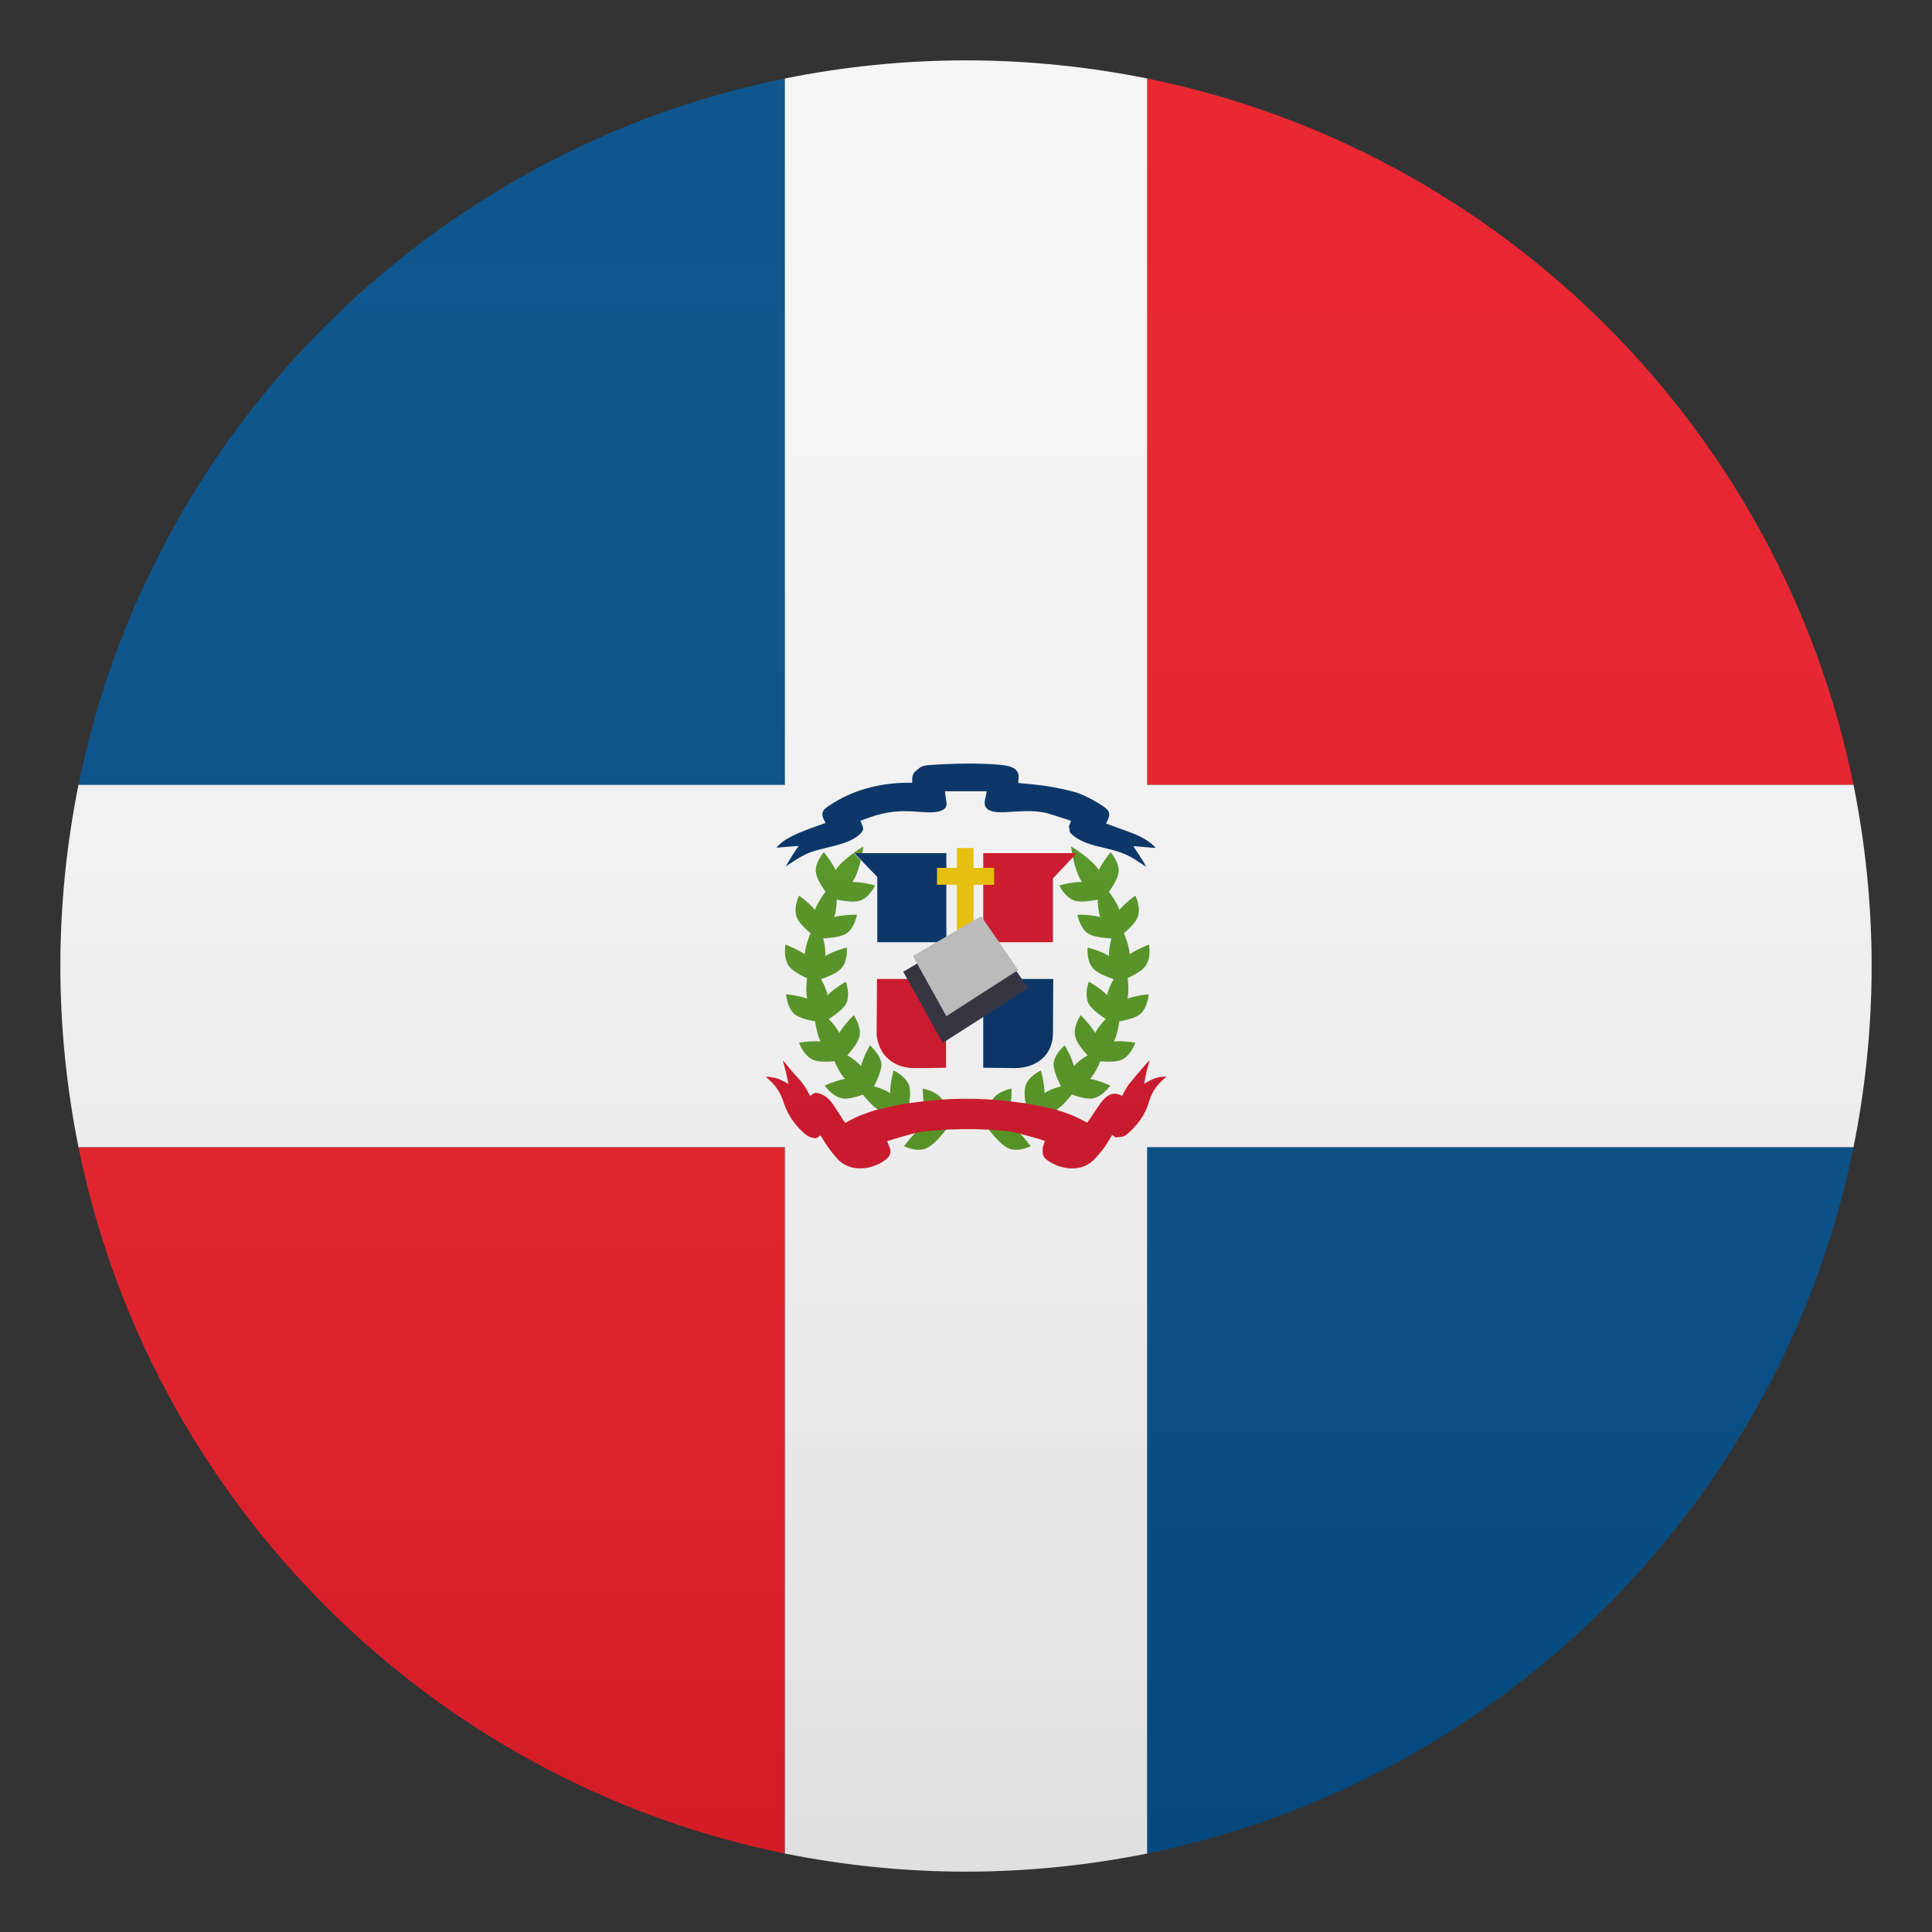<svg width="24" height="24" viewBox="0 0 24 24" fill="none" xmlns="http://www.w3.org/2000/svg">
<rect x="0" y="0" width="24" height="24" fill="#333333" stroke="none"/>
<path d="M14.25 0.975V9.75H23.025C22.129 5.344 18.656 1.871 14.25 0.975Z" fill="#E81C27"/>
<path d="M9.75 23.025V14.25H0.975C1.871 18.656 5.344 22.129 9.75 23.025Z" fill="#E81C27"/>
<path d="M14.25 14.25V23.025C18.656 22.129 22.129 18.656 23.025 14.25H14.25Z" fill="#014D87"/>
<path d="M0.975 9.75H9.75V0.975C5.344 1.871 1.871 5.344 0.975 9.75Z" fill="#014D87"/>
<path d="M23.025 9.75H14.25V0.975C13.523 0.829 12.769 0.75 12 0.75C11.231 0.75 10.477 0.829 9.75 0.975V9.75H0.975C0.829 10.477 0.75 11.231 0.75 12C0.75 12.769 0.829 13.523 0.975 14.25H9.75V23.025C10.477 23.171 11.231 23.25 12 23.25C12.769 23.25 13.523 23.171 14.25 23.025V14.25H23.025C23.171 13.523 23.25 12.769 23.25 12C23.25 11.231 23.171 10.477 23.025 9.75Z" fill="#F5F5F5"/>
<path d="M10.871 10.999C10.871 10.999 10.714 10.954 10.59 10.957L10.594 10.95C10.691 10.8 10.725 10.515 10.725 10.515C10.725 10.515 10.481 10.658 10.38 10.807C10.328 10.699 10.234 10.586 10.234 10.586C10.234 10.586 10.117 10.717 10.136 10.841C10.155 10.969 10.316 11.156 10.316 11.156C10.316 11.156 10.556 11.224 10.676 11.19C10.8 11.156 10.871 10.999 10.871 10.999Z" fill="#529320"/>
<path d="M10.646 11.363C10.646 11.363 10.481 11.359 10.361 11.393L10.365 11.385C10.421 11.213 10.38 10.931 10.38 10.931C10.38 10.931 10.181 11.134 10.125 11.303C10.046 11.209 9.926 11.126 9.926 11.126C9.926 11.126 9.848 11.28 9.9 11.4C9.949 11.516 10.155 11.659 10.155 11.659C10.155 11.659 10.402 11.662 10.511 11.599C10.616 11.531 10.646 11.363 10.646 11.363Z" fill="#529320"/>
<path d="M10.519 11.771C10.519 11.771 10.361 11.809 10.252 11.876V11.869C10.264 11.689 10.148 11.426 10.148 11.426C10.148 11.426 10.009 11.674 9.998 11.854C9.896 11.786 9.758 11.734 9.758 11.734C9.758 11.734 9.724 11.902 9.803 12.004C9.881 12.105 10.114 12.188 10.114 12.188C10.114 12.188 10.354 12.127 10.444 12.037C10.537 11.944 10.519 11.771 10.519 11.771Z" fill="#529320"/>
<path d="M10.508 12.195C10.508 12.195 10.365 12.274 10.279 12.364V12.356C10.241 12.18 10.061 11.955 10.061 11.955C10.061 11.955 9.99 12.229 10.027 12.405C9.915 12.364 9.765 12.352 9.765 12.352C9.765 12.352 9.776 12.525 9.877 12.604C9.979 12.679 10.226 12.701 10.226 12.701C10.226 12.701 10.444 12.581 10.508 12.473C10.568 12.36 10.508 12.195 10.508 12.195Z" fill="#529320"/>
<path d="M10.605 12.611C10.605 12.611 10.489 12.724 10.425 12.832L10.421 12.825C10.339 12.664 10.11 12.495 10.11 12.495C10.11 12.495 10.114 12.776 10.193 12.938C10.072 12.926 9.926 12.953 9.926 12.953C9.926 12.953 9.982 13.117 10.102 13.166C10.223 13.215 10.466 13.17 10.466 13.17C10.466 13.17 10.646 13.001 10.676 12.877C10.706 12.754 10.605 12.611 10.605 12.611Z" fill="#529320"/>
<path d="M10.807 12.986C10.807 12.986 10.725 13.125 10.695 13.245L10.691 13.238C10.571 13.102 10.301 12.998 10.301 12.998C10.301 12.998 10.376 13.271 10.496 13.402C10.376 13.425 10.245 13.485 10.245 13.485C10.245 13.485 10.342 13.627 10.47 13.646C10.598 13.661 10.822 13.556 10.822 13.556C10.822 13.556 10.95 13.346 10.95 13.219C10.939 13.099 10.807 12.986 10.807 12.986Z" fill="#529320"/>
<path d="M11.1 13.297C11.1 13.297 11.055 13.455 11.059 13.579L11.051 13.575C10.898 13.477 10.613 13.444 10.613 13.444C10.613 13.444 10.759 13.688 10.909 13.785C10.8 13.838 10.688 13.931 10.688 13.931C10.688 13.931 10.819 14.047 10.946 14.029C11.074 14.01 11.261 13.852 11.261 13.852C11.261 13.852 11.332 13.616 11.295 13.492C11.258 13.369 11.1 13.297 11.1 13.297Z" fill="#529320"/>
<path d="M11.464 13.523C11.464 13.523 11.46 13.684 11.498 13.804L11.49 13.8C11.318 13.744 11.033 13.785 11.033 13.785C11.033 13.785 11.235 13.984 11.408 14.04C11.314 14.119 11.231 14.239 11.231 14.239C11.231 14.239 11.389 14.318 11.505 14.265C11.625 14.216 11.764 14.014 11.764 14.014C11.764 14.014 11.771 13.766 11.704 13.658C11.636 13.553 11.464 13.523 11.464 13.523Z" fill="#529320"/>
<path d="M13.159 10.999C13.159 10.999 13.316 10.954 13.44 10.957L13.436 10.95C13.339 10.8 13.305 10.515 13.305 10.515C13.305 10.515 13.549 10.658 13.65 10.807C13.703 10.699 13.796 10.586 13.796 10.586C13.796 10.586 13.912 10.717 13.894 10.841C13.875 10.969 13.717 11.156 13.717 11.156C13.717 11.156 13.477 11.224 13.357 11.19C13.23 11.156 13.159 10.999 13.159 10.999Z" fill="#529320"/>
<path d="M13.384 11.363C13.384 11.363 13.549 11.359 13.669 11.393L13.665 11.385C13.609 11.213 13.65 10.931 13.65 10.931C13.65 10.931 13.849 11.134 13.905 11.303C13.984 11.209 14.104 11.126 14.104 11.126C14.104 11.126 14.182 11.28 14.13 11.4C14.081 11.516 13.875 11.659 13.875 11.659C13.875 11.659 13.627 11.662 13.519 11.599C13.414 11.531 13.384 11.363 13.384 11.363Z" fill="#529320"/>
<path d="M13.511 11.771C13.511 11.771 13.669 11.809 13.777 11.876V11.869C13.77 11.689 13.883 11.426 13.883 11.426C13.883 11.426 14.021 11.674 14.033 11.854C14.134 11.786 14.273 11.734 14.273 11.734C14.273 11.734 14.306 11.902 14.227 12.004C14.149 12.105 13.916 12.188 13.916 12.188C13.916 12.188 13.676 12.127 13.586 12.037C13.492 11.944 13.511 11.771 13.511 11.771Z" fill="#529320"/>
<path d="M13.526 12.195C13.526 12.195 13.669 12.274 13.755 12.364V12.356C13.793 12.18 13.973 11.955 13.973 11.955C13.973 11.955 14.044 12.229 14.006 12.405C14.119 12.364 14.269 12.352 14.269 12.352C14.269 12.352 14.258 12.525 14.156 12.604C14.055 12.679 13.807 12.701 13.807 12.701C13.807 12.701 13.59 12.581 13.526 12.473C13.463 12.36 13.526 12.195 13.526 12.195Z" fill="#529320"/>
<path d="M13.425 12.611C13.425 12.611 13.541 12.724 13.605 12.832L13.609 12.825C13.691 12.664 13.92 12.495 13.92 12.495C13.92 12.495 13.916 12.776 13.838 12.938C13.957 12.926 14.104 12.953 14.104 12.953C14.104 12.953 14.047 13.117 13.931 13.166C13.811 13.215 13.568 13.17 13.568 13.17C13.568 13.17 13.387 13.001 13.357 12.877C13.324 12.754 13.425 12.611 13.425 12.611Z" fill="#529320"/>
<path d="M13.226 12.986C13.226 12.986 13.309 13.125 13.342 13.245L13.346 13.238C13.466 13.102 13.736 12.998 13.736 12.998C13.736 12.998 13.661 13.271 13.541 13.402C13.661 13.425 13.793 13.485 13.793 13.485C13.793 13.485 13.695 13.627 13.568 13.646C13.44 13.661 13.215 13.556 13.215 13.556C13.215 13.556 13.088 13.346 13.088 13.219C13.091 13.099 13.226 12.986 13.226 12.986Z" fill="#529320"/>
<path d="M12.93 13.297C12.93 13.297 12.975 13.455 12.975 13.579L12.982 13.575C13.136 13.477 13.421 13.444 13.421 13.444C13.421 13.444 13.275 13.688 13.125 13.785C13.234 13.838 13.346 13.931 13.346 13.931C13.346 13.931 13.215 14.047 13.088 14.029C12.96 14.01 12.773 13.852 12.773 13.852C12.773 13.852 12.701 13.616 12.739 13.492C12.773 13.369 12.93 13.297 12.93 13.297Z" fill="#529320"/>
<path d="M12.566 13.523C12.566 13.523 12.57 13.684 12.536 13.804L12.544 13.8C12.716 13.744 13.001 13.785 13.001 13.785C13.001 13.785 12.799 13.984 12.626 14.04C12.72 14.119 12.803 14.239 12.803 14.239C12.803 14.239 12.645 14.318 12.529 14.265C12.412 14.216 12.27 14.014 12.27 14.014C12.27 14.014 12.262 13.766 12.33 13.658C12.394 13.553 12.566 13.523 12.566 13.523Z" fill="#529320"/>
<path d="M10.894 10.898C10.898 10.916 10.894 12.544 10.894 12.713C10.894 12.874 10.894 12.975 10.973 13.076C11.036 13.162 11.141 13.238 11.246 13.26C11.318 13.275 11.588 13.268 11.681 13.268C11.887 13.256 11.914 13.305 11.992 13.406C12.082 13.264 12.18 13.26 12.364 13.268C12.457 13.268 12.656 13.275 12.739 13.256C12.836 13.234 12.915 13.185 12.979 13.106C13.084 12.986 13.076 12.836 13.076 12.679V10.965C13.076 10.886 13.069 10.909 13.106 10.867L13.365 10.598H10.605L10.894 10.898Z" fill="#F5F5F5"/>
<path d="M11.756 11.704V10.598H10.613L10.898 10.894V11.704H11.756Z" fill="#002D62"/>
<path d="M12.214 11.704V10.598H13.376L13.08 10.912V11.704H12.214Z" fill="#CE1126"/>
<path d="M11.756 12.161H10.894L10.89 12.859C10.928 13.162 11.156 13.268 11.355 13.268C11.49 13.268 11.539 13.268 11.752 13.264V12.161H11.756Z" fill="#CE1126"/>
<path d="M12.214 12.161H13.084L13.08 12.859C13.061 13.162 12.814 13.268 12.611 13.268L12.214 13.264V12.161Z" fill="#002D62"/>
<path d="M11.332 9.724C10.988 9.716 10.635 9.795 10.346 9.979C10.211 10.061 10.181 10.091 10.256 10.223L10.088 10.283C9.975 10.324 9.863 10.369 9.769 10.425C9.713 10.459 9.686 10.485 9.645 10.53L9.922 10.508L9.881 10.568C9.832 10.635 9.806 10.691 9.761 10.762C9.84 10.71 9.911 10.661 10.001 10.616C10.2 10.515 10.556 10.515 10.703 10.339C10.74 10.294 10.717 10.268 10.688 10.196C10.796 10.159 10.838 10.136 10.969 10.106C11.287 10.035 11.505 10.121 11.662 10.08C11.711 10.069 11.756 10.043 11.76 9.99L11.738 9.829H12.255C12.255 9.919 12.169 10.035 12.33 10.08C12.476 10.117 12.769 10.035 13.024 10.106L13.305 10.196L13.279 10.264L13.29 10.339C13.316 10.369 13.357 10.402 13.399 10.425C13.481 10.474 13.59 10.504 13.691 10.526C13.984 10.598 14.01 10.616 14.235 10.766C14.22 10.721 14.115 10.568 14.078 10.511L14.355 10.534C14.306 10.463 14.16 10.384 14.078 10.354L13.74 10.23C13.77 10.17 13.796 10.121 13.766 10.072C13.721 10.001 13.44 9.862 13.369 9.844C13.249 9.81 13.121 9.784 13.001 9.765C12.881 9.746 12.652 9.727 12.652 9.727C12.637 9.709 12.686 9.619 12.611 9.555C12.566 9.521 12.506 9.51 12.439 9.502C12.18 9.476 11.831 9.484 11.572 9.502C11.498 9.506 11.445 9.514 11.404 9.555C11.336 9.604 11.329 9.634 11.332 9.724Z" fill="#002D62"/>
<path d="M10.867 13.793C10.729 13.838 10.635 13.871 10.5 13.95C10.447 13.875 10.38 13.759 10.331 13.695C10.305 13.661 10.264 13.62 10.215 13.598C10.14 13.564 10.11 13.571 10.065 13.616L10.031 13.553C9.964 13.432 9.893 13.376 9.818 13.283L9.75 13.2L9.724 13.174C9.754 13.271 9.773 13.361 9.795 13.466C9.754 13.444 9.716 13.421 9.671 13.402C9.637 13.391 9.555 13.373 9.514 13.376L9.562 13.421C9.649 13.496 9.705 13.598 9.739 13.706C9.776 13.826 9.863 13.957 9.953 14.044C9.971 14.062 10.024 14.111 10.057 14.123C10.159 14.16 10.155 14.123 10.193 14.104C10.271 14.235 10.32 14.303 10.41 14.404C10.508 14.505 10.661 14.535 10.8 14.501C10.86 14.486 10.901 14.467 10.95 14.441C11.13 14.336 11.044 14.258 11.021 14.175C11.081 14.156 11.31 14.089 11.393 14.07C11.685 14.018 12.221 14.01 12.57 14.059C12.6 14.062 12.949 14.156 12.982 14.175C12.956 14.231 12.949 14.261 12.953 14.325C12.96 14.385 13.009 14.415 13.054 14.441C13.102 14.467 13.14 14.486 13.204 14.501C13.264 14.516 13.328 14.52 13.391 14.509C13.523 14.486 13.59 14.411 13.646 14.344C13.74 14.239 13.766 14.175 13.815 14.1L13.86 14.13L13.95 14.119C13.995 14.104 14.021 14.07 14.055 14.04C14.152 13.946 14.231 13.83 14.269 13.699C14.314 13.545 14.377 13.474 14.49 13.373C14.344 13.376 14.295 13.418 14.213 13.463L14.242 13.312C14.25 13.271 14.276 13.211 14.28 13.17C14.213 13.241 14.156 13.312 14.096 13.38C14.07 13.418 14.036 13.447 14.01 13.489C13.95 13.579 13.961 13.582 13.939 13.613C13.732 13.5 13.643 13.777 13.504 13.946C13.245 13.8 13.024 13.755 12.72 13.703C12.652 13.695 12.592 13.688 12.536 13.68C12.158 13.635 11.738 13.639 11.359 13.695C11.16 13.717 11.04 13.755 10.867 13.793Z" fill="#CE1126"/>
<path d="M11.887 10.534V10.781H11.64V10.991H11.887V11.876H12.094V10.991H12.349V10.781H12.094V10.534H11.887Z" fill="#EAC102"/>
<path d="M11.22 12.071L12.221 11.486L12.773 12.274L11.711 12.956L11.22 12.071Z" fill="#302C3B"/>
<path d="M11.34 11.876L12.188 11.381L12.649 12.049L11.756 12.623L11.34 11.876Z" fill="#BCBCBC"/>
<path opacity="0.1" d="M12 23.25C18.213 23.25 23.25 18.213 23.25 12C23.25 5.787 18.213 0.75 12 0.75C5.787 0.75 0.75 5.787 0.75 12C0.75 18.213 5.787 23.25 12 23.25Z" fill="url(#paint0_linear)"/>
<defs>
<linearGradient id="paint0_linear" x1="23.25" y1="23.25" x2="23.25" y2="0.75" gradientUnits="userSpaceOnUse">
<stop stop-color="#1A1A1A"/>
<stop offset="0.102" stop-color="#393939" stop-opacity="0.949"/>
<stop offset="0.347" stop-color="#7F7F7F" stop-opacity="0.826"/>
<stop offset="0.569" stop-color="#B6B6B6" stop-opacity="0.716"/>
<stop offset="0.758" stop-color="#DEDEDE" stop-opacity="0.621"/>
<stop offset="0.908" stop-color="#F6F6F6" stop-opacity="0.546"/>
<stop offset="1" stop-color="white" stop-opacity="0.5"/>
</linearGradient>
</defs>
</svg>
